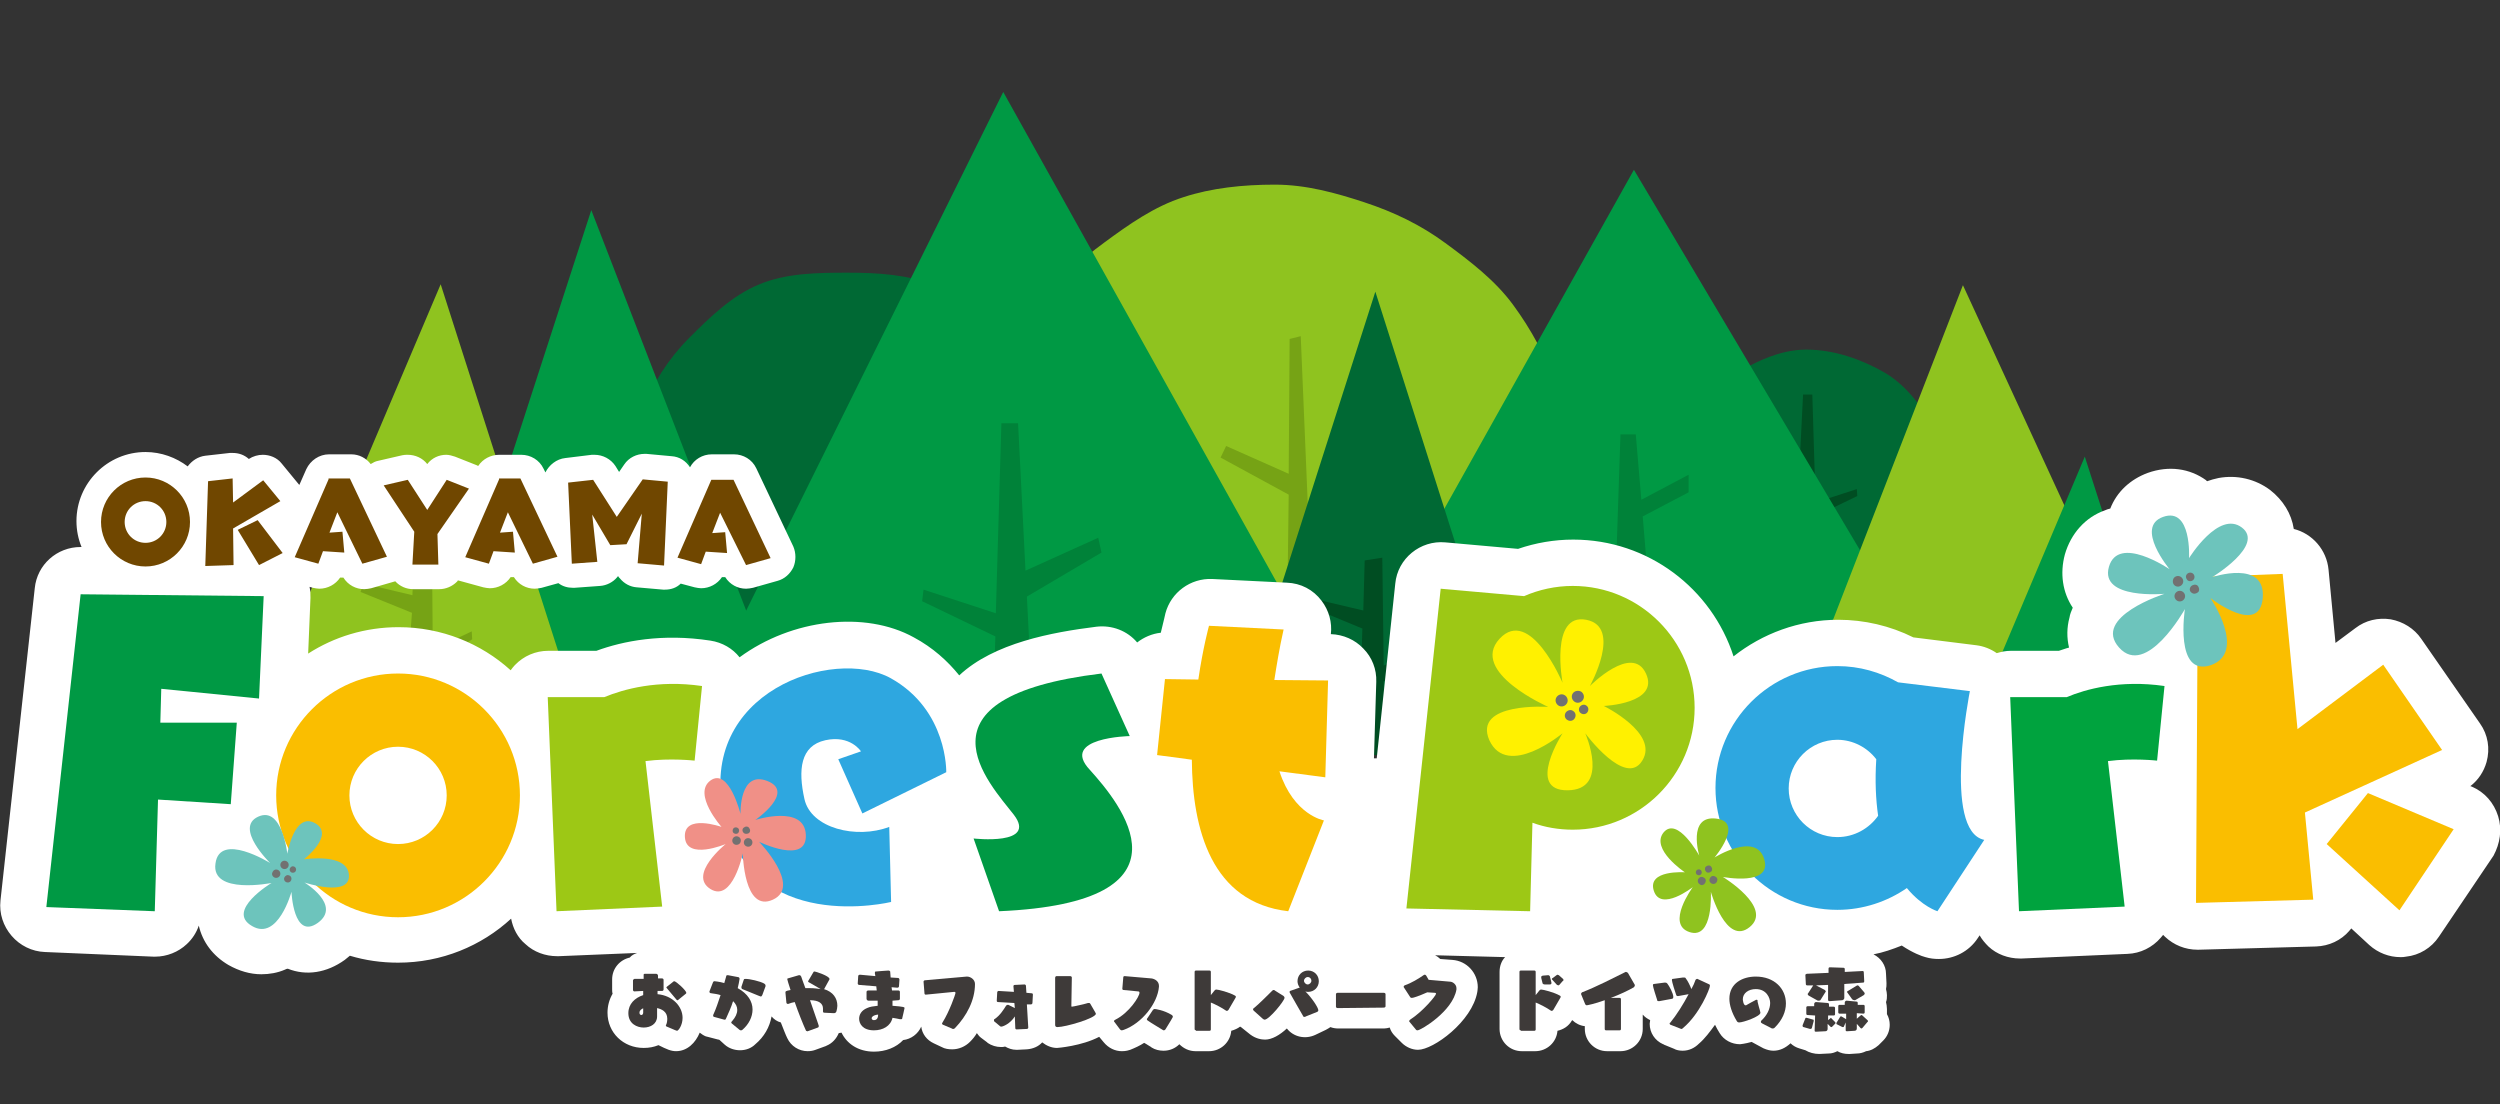 <?xml version="1.0" encoding="utf-8"?>
<!-- Generator: Adobe Illustrator 15.1.0, SVG Export Plug-In . SVG Version: 6.00 Build 0)  -->
<!DOCTYPE svg PUBLIC "-//W3C//DTD SVG 1.1//EN" "http://www.w3.org/Graphics/SVG/1.1/DTD/svg11.dtd">
<svg version="1.1" id="レイヤー_1" xmlns="http://www.w3.org/2000/svg" xmlns:xlink="http://www.w3.org/1999/xlink" x="0px"
	 y="0px" width="1920px" height="848px" viewBox="0 2560.5 1920 848" enable-background="new 0 2560.5 1920 848"
	 xml:space="preserve">
<rect x="0" y="2560.5" width="1920" height="848" fill="#333333" stroke="none"/>
<g>
	<g>
		<g>
			<g>
				<path fill="#006934" d="M477.242,2942.169c0-23.489,6.762-45.198,15.303-65.839c8.897-21.354,20.642-40.215,36.656-56.23
					c16.015-16.015,33.098-32.741,54.095-41.282c20.642-8.541,44.13-8.897,67.618-8.897s46.621,1.424,67.262,9.965
					c21.354,8.897,39.504,23.845,55.519,39.859s30.25,34.521,39.147,55.874c8.541,20.642,12.456,43.418,12.456,66.906
					s-6.762,45.197-14.947,65.839c-8.897,21.353-19.574,41.639-35.589,57.653s-35.232,29.183-56.586,37.724
					c-20.641,8.541-43.062,14.947-66.906,14.947c-23.488,0-44.842-9.608-65.482-18.15c-21.354-8.896-40.927-19.573-56.941-35.588
					c-16.016-16.016-27.76-35.233-36.656-56.586C483.292,2987.366,477.242,2965.657,477.242,2942.169z"/>
				<path fill="#006934" d="M1271.577,2949.998c0-21.354,5.694-40.215,15.659-57.653c10.32-17.794,23.844-32.386,41.994-43.063
					c17.438-9.965,36.656-20.285,58.01-20.285c21.353,0,42.35,7.474,59.788,17.438c17.794,10.32,29.895,27.759,40.215,45.553
					c9.965,17.438,17.438,36.301,17.438,57.654c0,21.353-5.694,41.282-15.658,58.721c-10.321,17.794-24.912,32.741-43.063,43.062
					c-17.438,9.965-37.368,13.88-58.721,13.88c-21.354,0-43.063-1.067-60.145-11.389c-17.795-10.32-30.606-28.114-40.928-45.909
					C1275.848,2991.28,1271.577,2971.707,1271.577,2949.998z"/>
				<polygon fill="#004D22" points="1348.093,2920.104 1349.517,2913.697 1381.546,2927.934 1384.749,2863.518 1391.866,2863.518 
					1394.357,2946.439 1426.031,2936.118 1426.388,2941.457 1394.714,2956.76 1395.781,3000.178 1377.631,2999.11 
					1380.834,2939.321 				"/>
				<path fill="#8FC31F" d="M754.832,2927.222c0-24.2,3.559-47.688,10.677-69.397c7.474-22.777,18.15-43.774,32.029-62.637
					c13.88-18.861,31.674-34.521,50.536-48.399c18.861-13.88,38.436-27.76,60.856-34.877c21.709-7.118,45.909-9.609,70.109-9.609
					s46.977,6.406,68.686,13.523c22.776,7.474,43.418,17.438,62.28,31.318c18.861,13.88,38.079,28.471,51.959,47.333
					c13.879,18.861,25.624,40.215,33.098,62.636c7.117,21.709,5.693,45.909,5.693,70.109s1.779,48.4-5.338,70.109
					c-7.474,22.776-23.133,41.282-36.656,60.145c-13.879,18.861-27.759,38.079-46.621,51.959
					c-18.861,13.88-40.215,24.556-62.991,32.029c-21.709,7.118-45.554,7.83-69.754,7.83s-47.688-1.424-69.397-8.542
					c-22.776-7.473-42.351-20.285-61.212-33.809c-18.862-13.88-36.301-29.538-50.18-48.4c-13.88-18.862-23.489-39.859-30.962-62.636
					C760.171,2973.843,754.832,2951.422,754.832,2927.222z"/>
				<polygon fill="#76A315" points="1007.866,3031.14 998.97,2818.677 990.428,2820.812 989.717,2924.374 941.672,2903.021 
					937.401,2911.918 989.717,2940.389 988.648,3026.157 				"/>
				<polygon fill="#009944" points="322.432,3127.94 454.109,2721.876 610.343,3125.806 				"/>
				<polygon fill="#009944" points="1045.234,3065.661 1254.851,2690.914 1493.649,3092.708 				"/>
				<polygon fill="#008239" points="1296.846,2925.086 1260.545,2944.304 1256.274,2894.124 1244.53,2894.124 1240.615,3010.498 
					1265.883,3008.719 1261.612,2957.115 1296.846,2938.609 				"/>
				<polygon fill="#006934" points="943.451,3137.193 1056.267,2784.512 1170.506,3143.6 				"/>
				<polygon fill="#009944" points="526.71,3122.958 770.491,2631.125 1052.708,3137.193 				"/>
				<polygon fill="#8FC31F" points="1372.293,3127.94 1507.529,2779.529 1668.033,3127.94 				"/>
				<polygon fill="#009944" points="1509.664,3127.94 1601.127,2911.207 1670.881,3127.94 				"/>
				<polygon fill="#8FC31F" points="201.787,3100.894 338.446,2778.817 442.01,3102.316 				"/>
				<polygon fill="#76A315" points="362.646,3051.425 362.291,3045.375 332.396,3059.61 331.685,2976.689 318.161,2979.181 
					316.737,3017.616 279.37,3008.719 276.878,3015.125 316.382,3031.14 311.044,3102.673 333.82,3100.182 332.753,3072.066 				"/>
			</g>
			<polygon fill="#008239" points="845.938,2984.875 843.447,2973.486 787.574,2998.754 781.88,2885.583 769.067,2885.583 
				764.797,3031.496 709.279,3013.346 708.211,3022.243 764.441,3049.29 761.95,3125.806 793.979,3123.67 788.642,3018.684 			"/>
		</g>
		<g>
			<g>
				<defs>
					<polygon id="SVGID_1_" points="943.451,3137.193 1056.267,2784.512 1170.506,3143.6 					"/>
				</defs>
				<clipPath id="SVGID_2_">
					<use xlink:href="#SVGID_1_"  overflow="visible"/>
				</clipPath>
				<polygon clip-path="url(#SVGID_2_)" fill="#004D22" points="1092.567,3063.525 1092.211,3057.119 1062.673,3071.711 
					1061.605,2988.789 1048.082,2990.925 1047.014,3029.36 1009.29,3020.463 1006.799,3026.869 1046.302,3043.24 1041.319,3214.064 
					1064.097,3211.573 1062.673,3083.811 				"/>
			</g>
		</g>
	</g>
	<path fill="#FFFFFF" d="M1918.576,3187.373c-3.203-10.32-10.32-18.506-20.285-22.776l-1.068-0.355
		c6.051-4.627,10.321-11.033,12.457-18.507c2.847-10.32,1.067-20.997-4.982-29.538l-45.198-65.127
		c-5.338-7.829-13.88-13.168-23.488-14.947c-9.608-1.424-19.218,0.712-27.047,6.762l-15.304,11.389l-5.338-56.229
		c-1.424-15.304-12.456-27.76-26.691-31.318c-1.779-11.744-8.186-22.064-18.15-29.895c-11.388-8.541-25.623-11.744-39.503-9.253
		c-3.203,0.712-6.05,1.424-8.897,2.491c-0.355-0.355-0.711-0.355-0.711-0.712c-12.813-9.253-28.827-11.388-44.842-5.694
		c-13.523,4.982-23.845,14.592-28.827,27.403c-1.423,0.356-2.847,0.712-4.271,1.424c-14.947,5.338-25.979,17.794-30.606,33.809
		c-3.914,14.592-1.779,29.183,6.051,40.927c-1.067,2.491-2.136,4.982-2.491,7.474c-2.136,7.83-2.136,15.659-0.356,23.133
		c-2.847,0.712-5.338,1.779-7.829,2.491h-37.012c-3.56,0-7.118,0.712-10.677,1.779c-4.627-3.203-9.965-5.338-15.659-6.05l-48.4-6.05
		c-17.795-8.897-37.724-13.523-57.653-13.523c-30.25,0-58.365,10.676-80.431,28.114c-16.727-51.959-65.482-89.683-123.136-89.683
		c-14.592,0-28.827,2.491-42.351,7.117l-55.874-4.982c-19.218-1.779-36.656,12.456-38.436,31.674l-14.235,134.169h-2.135
		l1.779-58.721c0.355-9.609-3.203-18.862-9.965-25.624c-6.406-6.762-15.303-10.677-24.912-11.032
		c1.067-8.897-1.424-18.15-7.117-25.624c-6.406-8.541-16.016-13.523-26.691-13.88l-57.298-2.847
		c-16.727-0.712-31.674,10.32-35.944,26.336c0,0.355-1.424,6.05-3.559,14.946c-6.763,0.712-13.168,3.56-18.15,7.474
		c-7.474-8.896-19.218-13.523-31.318-12.1c-34.165,4.271-78.65,12.456-105.342,37.368c-8.897-11.033-20.285-21.354-34.877-29.183
		c-37.368-20.642-93.598-14.235-133.813,15.303c-5.338-6.762-13.168-11.389-22.421-12.812c-37.012-5.694-67.263,0.355-87.548,7.829
		h-37.012c-9.609,0-18.862,3.915-25.624,11.032c-1.067,1.068-2.136,2.491-3.203,3.915c-22.776-20.642-53.026-33.098-86.124-33.098
		c-25.624,0-49.468,7.474-69.397,20.286l1.779-42.707c0-2.847,0-5.693-0.712-8.541l2.491,0.712c1.78,0.355,3.559,0.712,4.982,0.712
		c6.406,0,12.456-3.203,16.015-8.541h2.491c3.559,5.694,9.609,8.896,16.015,8.896c1.779,0,3.559-0.355,5.338-0.712l18.506-5.338
		c3.559,3.915,8.541,6.05,13.88,6.05h19.93c4.982,0,9.965-2.135,13.523-5.693c0.355-0.356,0.712-0.712,0.712-1.068
		c0.355,0,1.067,0.356,1.423,0.356l18.15,4.982c1.779,0.355,3.559,0.711,4.982,0.711c6.406,0,12.456-3.202,16.015-8.541h2.491
		c3.559,5.694,9.609,8.897,16.015,8.897c1.78,0,3.56-0.356,5.339-0.712l12.812-3.559c3.203,2.491,7.118,3.559,11.032,3.559
		c0.356,0,0.712,0,1.424,0l19.574-1.424c4.982-0.355,9.965-2.847,13.167-6.762c0.356-0.355,0.356-0.712,0.712-0.712
		c0.356,0.712,0.712,1.068,1.424,1.78c3.203,3.914,7.829,6.405,12.812,6.762l20.286,1.779c0.355,0,1.067,0,1.423,0
		c4.627,0,8.897-1.424,12.101-4.627l10.676,2.848c1.779,0.355,3.56,0.711,4.982,0.711c6.406,0,12.456-3.202,16.016-8.541h2.49
		c3.56,5.694,9.609,8.897,16.016,8.897c1.779,0,3.559-0.356,5.338-0.712l18.862-5.338c5.338-1.424,9.608-5.339,12.1-10.321
		c2.136-4.982,2.136-11.032,0-16.015l-28.471-60.145c-3.203-6.762-9.965-10.677-17.082-10.677h-17.083
		c-7.117,0-13.523,3.915-16.727,9.965c-3.203-4.982-8.186-8.186-14.235-8.541l-19.218-1.779c-0.355,0-1.067,0-1.424,0
		c-6.05,0-12.1,2.847-15.658,8.186l-3.915,5.693l-2.847-4.626c-3.56-5.338-9.609-8.541-16.016-8.541c-0.711,0-1.423,0-2.135,0
		l-20.285,2.491c-6.762,0.712-12.456,5.338-15.303,11.032l-1.424-2.847c-3.203-6.763-9.965-10.677-17.082-10.677h-17.083
		c-6.406,0-12.456,3.203-16.015,8.541c-0.355,0-0.355,0-0.712-0.355l-17.082-6.762c-2.136-0.712-4.627-1.424-6.763-1.424
		c-5.693,0-11.032,2.491-14.591,7.117c-3.559-4.626-9.253-7.117-14.947-7.117c-1.424,0-2.847,0-4.271,0.355l-18.506,4.271
		c-2.135,0.356-3.915,1.424-5.694,2.491c-3.559-4.626-8.897-7.474-14.947-7.474h-17.083c-7.473,0-14.235,4.627-17.438,11.389
		l-5.338,12.1c0,0,0,0-0.356-0.355l-13.168-16.015c-3.559-4.627-9.253-6.762-14.591-6.762c-3.559,0-7.474,1.067-10.677,3.203l0,0
		c-3.559-3.203-7.83-4.627-12.456-4.627c-0.712,0-1.423,0-2.135,0l-18.862,2.136c-5.694,0.711-10.321,3.914-13.524,8.185
		c-8.897-6.762-20.285-11.032-32.385-11.032c-29.183,0-53.027,23.845-53.027,53.027c0,7.117,1.423,13.879,3.915,19.93H62.28h-0.356
		c-18.15,0-33.453,13.523-35.232,31.674L0.356,3252.145c-1.068,9.965,2.135,19.573,8.541,27.047
		c6.406,7.474,15.659,12.101,25.624,12.456l83.277,3.56c0.356,0,1.068,0,1.424,0c8.897,0,17.794-3.56,24.2-9.609
		c4.271-3.915,7.474-8.897,9.253-14.235c2.847,12.456,10.676,23.133,22.776,30.25c8.186,4.627,16.727,7.118,25.268,7.118
		c6.05,0,12.456-1.068,18.15-3.56c0.712-0.355,1.424-0.711,2.136-0.711c14.235,5.693,29.894,3.202,43.773-6.762
		c1.424-1.068,2.491-2.136,3.915-3.203c11.744,3.559,24.2,5.338,37.012,5.338c33.453,0,64.06-12.812,86.836-33.809
		c1.424,7.474,4.982,14.591,11.033,19.573c6.405,6.05,15.303,9.253,24.199,9.253c0.356,0,1.068,0,1.424,0l60.145-2.491
		c-2.135,0.712-4.271,1.779-5.694,3.559c-7.829,1.78-13.523,8.542-13.523,16.728v0.355v7.117c0,1.068,0,2.491,0.356,3.56
		c-2.491,4.271-3.915,9.253-3.915,14.591c0,15.304,12.1,27.048,27.759,27.048c4.271,0,7.83-0.712,11.389-2.136
		c6.406,3.203,9.608,4.627,13.523,4.627c8.541,0,14.947-6.406,18.15-14.235c1.423,1.067,2.847,2.135,4.626,2.847
		c0.356,0,1.068,0.355,1.424,0.355l8.186,2.136c0.355,0,0.712,0,1.067,0.355l3.915,3.56c3.203,2.847,7.474,4.271,11.744,4.271
		s8.541-1.424,11.744-4.627c6.762-5.694,11.032-13.167,12.456-21.353c1.779,2.135,4.271,3.914,7.117,4.626
		c2.136,5.339,3.56,9.253,4.982,12.101c2.848,6.05,8.897,9.965,15.659,9.965c2.136,0,4.271-0.356,6.05-1.068l0,0l7.83-2.847
		c0.355,0,0.355-0.355,0.711-0.355c4.271-1.78,7.475-5.339,9.254-9.609c0.711,0,1.423-0.355,2.135-0.355
		c3.915,8.185,12.456,14.591,24.912,14.591c8.897,0,17.082-3.203,22.421-8.897c6.05-0.711,11.388-4.626,13.88-10.32
		c0.711,5.694,4.271,10.32,9.608,12.812l6.05,2.848c2.491,1.424,5.339,1.779,8.186,1.779c4.982,0,9.965-2.136,13.523-5.694
		c2.136-2.135,3.915-4.271,5.339-6.762c1.067,1.424,1.779,2.491,3.202,3.559l4.271,3.203c0.355,0.356,0.711,0.356,0.711,0.712
		c3.203,2.136,6.762,3.203,10.321,3.203c1.067,0,2.135,0,3.203-0.356c2.491,1.424,5.338,2.491,8.541,2.491c0.355,0,0.712,0,1.067,0
		l7.118-0.355c4.626-0.356,8.896-2.136,11.744-5.338c3.202,2.49,7.117,4.271,11.388,4.271c0.356,0,18.862-1.424,32.386-8.542
		l3.559,4.271c3.56,4.271,8.542,6.762,13.88,6.762c3.203,0,5.338-0.712,6.406-1.068c3.559-1.423,7.474-3.203,10.676-5.338
		c2.136,1.067,3.915,2.491,5.339,3.203l0.355,0.355c2.848,1.779,6.051,2.491,9.253,2.491c4.627,0,8.897-1.779,12.101-4.982
		c3.203,3.203,7.474,5.339,12.456,5.339h10.32c8.897,0,16.371-6.762,17.083-15.659c2.491-0.712,4.982-1.779,6.762-3.203
		c0.355,0,0.355,0.355,0.712,0.355l7.117,5.694c4.271,3.203,8.541,3.915,11.389,3.915c5.338,0,11.389-3.559,16.727-8.541
		c4.982,6.406,13.879,8.541,21.709,4.982l8.186-3.915c1.423-0.712,2.491-1.424,3.559-2.136c1.779,0.712,3.915,1.068,6.05,1.068l0,0
		h35.233c1.423,0,2.847-0.356,4.271-0.712c0.712,2.491,2.135,4.626,3.914,6.406l0,0l5.339,5.338
		c3.203,3.203,7.829,5.338,12.456,5.338c11.744,0,41.639-21.709,45.553-44.485c0-0.712,0.356-1.779,0.356-3.559
		c0-11.032-8.542-20.285-19.574-20.997l-9.253-0.712c-1.067-1.067-2.491-2.136-3.915-2.848l53.739,1.424
		c-2.848,2.848-4.271,7.118-4.271,11.389v43.773c0,9.253,7.474,17.083,17.082,17.083h10.32c8.897,0,16.371-6.762,17.083-15.659
		c4.626-1.067,8.541-3.559,11.032-7.829l0.355-0.356c2.492,2.491,6.051,4.271,9.609,4.627v2.135c0,9.253,7.474,17.083,17.082,17.083
		h10.321c9.253,0,17.082-7.474,17.082-17.083v-11.032c1.424,1.779,3.56,3.203,5.694,4.271c0,1.067-0.355,1.779-0.355,2.848
		c0,6.762,3.914,12.812,10.32,15.658c0.355,0,0.355,0,0.712,0.356l7.829,3.203c0.356,0,0.356,0.355,0.712,0.355
		c0.712,0.355,2.847,1.067,5.694,1.067c4.982,0,9.253-2.135,12.456-5.338c4.626-3.915,8.541-9.253,12.456-14.592
		c1.067,2.136,2.135,4.271,3.559,6.406c3.203,5.338,9.253,8.541,15.659,8.541c0,0,3.915-0.355,8.897-1.779
		c2.49,1.424,5.338,2.848,8.541,4.627c0.355,0,0.355,0.355,0.712,0.355c2.491,1.067,4.981,1.779,7.474,1.779
		c4.982,0,9.253-2.135,13.167-5.694c1.78,1.78,4.271,3.203,6.763,3.915l4.626,1.424c2.847,1.779,6.762,2.847,10.677,2.847
		l7.117-0.355c2.491,0,4.627-0.712,6.762-1.779c2.492,1.423,5.339,2.135,8.541,2.135c0.356,0,0.713,0,1.068,0l5.338-0.355
		c2.491,0,4.982-0.712,7.118-1.779c3.559-0.356,6.762-2.136,9.608-4.627l3.203-3.203l0.355-0.355
		c3.203-3.203,4.982-7.474,4.982-12.101c0-2.847-0.711-5.693-2.135-8.185v-3.203c0,0,0-0.356,0-0.712
		c0-1.779-0.355-3.915-0.712-5.338c0.712-1.78,0.712-3.56,0.712-5.339c0-1.424-0.355-3.203-0.712-4.626
		c0.356-1.424,0.356-2.848,0.356-4.271v-0.355l-0.356-7.117c0-6.406-3.915-12.101-9.608-14.947
		c7.473-1.424,14.591-3.915,21.709-6.762c8.541,5.693,15.303,8.185,18.149,8.896c3.56,1.067,6.762,1.424,10.321,1.424
		c11.744,0,23.132-5.694,29.894-16.015l1.424-2.136c1.779,3.203,4.271,6.05,6.762,8.541c6.406,6.051,15.304,9.253,24.2,9.253
		c0.355,0,1.067,0,1.424,0l81.142-3.559c9.965-0.355,19.218-4.982,25.624-12.456c0.711-0.712,1.067-1.423,1.779-2.135
		c0.355,0.355,1.067,1.067,1.424,1.423c6.762,6.406,15.658,9.965,24.911,9.965c0.356,0,0.712,0,1.067,0l90.039-2.491
		c9.965-0.355,19.218-4.626,25.624-12.1c0.356-0.712,1.067-1.067,1.424-1.779l13.88,12.812c6.762,6.05,15.303,9.253,23.844,9.253
		c1.424,0,2.847,0,4.271-0.355c10.321-1.068,19.573-6.762,25.268-15.304l41.995-62.279
		C1920,3208.37,1921.779,3197.694,1918.576,3187.373z"/>
	<g>
		<g>
			<polygon fill="#009944" points="35.588,3257.127 118.866,3260.33 121.357,3174.562 177.231,3178.12 181.857,3115.484 
				123.136,3115.484 123.848,3089.505 198.94,3096.979 202.499,3018.328 61.924,3016.904 			"/>
			<g>
				<path fill="#FABE00" d="M305.705,3077.761c-51.603,0-93.598,41.994-93.598,93.598s41.995,93.598,93.598,93.598
					c51.604,0,93.598-41.994,93.598-93.598S357.309,3077.761,305.705,3077.761z M305.705,3208.727
					c-20.641,0-37.368-16.727-37.368-37.368s16.727-37.368,37.368-37.368c20.642,0,37.368,16.727,37.368,37.368
					S326.347,3208.727,305.705,3208.727z"/>
			</g>
			<g>
				<path fill="#9DC815" d="M1207.874,3010.498c-13.168,0-25.979,2.848-37.368,7.83l-64.06-5.694l-26.335,245.561l95.021,2.136
					l1.779-67.975c9.608,3.56,20.285,5.339,30.962,5.339c51.604,0,93.598-41.995,93.598-93.598
					C1301.472,3052.493,1259.478,3010.498,1207.874,3010.498z"/>
			</g>
			<g>
				<path fill="#00A33E" d="M1587.248,3095.911h-43.419l6.763,164.419l81.141-3.56l-12.812-111.747
					c18.862-2.491,37.724-0.356,37.724-0.356l5.694-57.297C1628.174,3082.388,1601.482,3089.861,1587.248,3095.911z"/>
			</g>
			<g>
				<path fill="#2EA7E0" d="M684.011,3081.319c-43.773-24.2-148.76,10.321-128.118,104.274
					c20.642,93.954,128.475,67.618,128.475,67.618l-1.424-57.653c-25.268,9.609-60.145,1.067-65.127-21.353
					c-4.982-22.421-3.203-40.927,16.015-45.198c19.218-4.271,27.403,8.542,27.403,8.542l-17.438,6.05l18.506,41.639l64.415-31.674
					C726.717,3153.92,728.141,3105.876,684.011,3081.319z"/>
			</g>
			<path fill="#009944" d="M867.647,3125.806l-21.709-48.045c-149.827,18.15-85.768,84.7-67.262,108.545
				c18.149,23.845-30.962,18.15-30.962,18.15l19.573,55.874c156.59-6.762,92.53-83.277,69.754-108.545
				C813.554,3126.873,867.647,3125.806,867.647,3125.806z"/>
			<g>
				<path fill="#FABE00" d="M985.802,3043.952l-57.298-2.848c0,0-4.626,16.727-8.186,41.283l-25.623-0.356l-6.051,58.365
					l26.691,3.559c0.356,53.739,15.304,109.613,74.024,116.375l27.403-69.754c0,0-23.133-3.915-34.165-37.724l35.232,4.626
					l2.136-74.38l-41.283-0.355C980.463,3071.354,982.599,3058.188,985.802,3043.952z"/>
			</g>
			<g>
				<path fill="#2EA7E0" d="M1512.867,3091.284l-55.162-6.762c-13.879-7.829-29.538-12.456-46.621-12.456
					c-51.604,0-93.598,41.994-93.598,93.598s41.994,93.598,93.598,93.598c19.93,0,38.436-6.405,53.383-16.727
					c11.744,14.235,23.488,17.795,23.488,17.795l35.945-54.807C1491.515,3198.762,1512.867,3091.284,1512.867,3091.284z
					 M1411.084,3203.389c-20.641,0-37.367-16.727-37.367-37.368s16.727-37.368,37.367-37.368c12.101,0,23.133,6.05,29.895,14.947
					c-1.067,16.727-0.355,30.962,1.424,43.418C1435.641,3196.626,1424.252,3203.389,1411.084,3203.389z"/>
			</g>
			<g>
				<path fill="#FABE00" d="M1770.172,3184.526l6.406,66.906l-90.039,2.491l1.424-250.188l65.127-2.491l11.389,119.222
					l65.838-49.468l45.198,65.482L1770.172,3184.526z"/>
			</g>
			<polygon fill="#FABE00" points="1818.572,3169.579 1884.411,3197.338 1842.773,3259.618 1786.898,3208.727 			"/>
			<g>
				<path fill="#9DC815" d="M464.074,3095.911h-43.418l6.762,164.419l81.142-3.56l-12.812-111.747
					c18.861-2.491,37.724-0.356,37.724-0.356l5.694-57.297C505.001,3082.388,478.665,3089.861,464.074,3095.911z"/>
			</g>
			<g>
				<path fill="#6DC4BC" d="M1677.998,3028.293c0,0-29.538,53.026-50.535,29.538c-20.998-23.488,34.876-41.282,34.876-41.282
					s-49.823,4.626-42.706-20.642s46.621,1.779,46.621,1.779s-27.047-32.386-4.982-40.215s19.93,31.674,19.93,31.674
					s22.776-37.012,40.57-23.488c17.795,13.523-22.776,38.079-22.776,38.079s41.283-13.879,38.792,16.016
					c-2.491,29.538-40.215,0-40.215,0s28.471,41.638,0.355,51.603C1669.813,3080.607,1677.998,3028.293,1677.998,3028.293z"/>
				<path fill="#727171" d="M1670.881,3015.837c1.423-1.779,3.914-2.136,5.693-0.712s2.136,3.915,0.712,5.694
					c-1.423,1.779-3.915,2.135-5.694,0.712C1669.813,3020.107,1669.457,3017.616,1670.881,3015.837z"/>
				<path fill="#727171" d="M1682.625,3010.854c1.423-1.424,3.559-1.779,4.982-0.712c1.423,1.424,1.779,3.559,0.711,4.982
					c-1.423,1.424-3.559,1.779-4.982,0.712C1681.557,3014.77,1681.201,3012.634,1682.625,3010.854z"/>
				<path fill="#727171" d="M1679.422,3001.602c1.067-1.424,3.203-1.779,4.626-0.712c1.424,1.067,1.78,3.203,0.712,4.626
					c-1.067,1.424-3.203,1.78-4.626,0.712C1678.71,3004.805,1678.354,3003.025,1679.422,3001.602z"/>
				<path fill="#727171" d="M1669.457,3004.448c1.424-1.779,3.914-2.135,5.694-0.712c1.779,1.424,2.135,3.915,0.712,5.694
					c-1.424,1.779-3.915,2.136-5.694,0.712C1668.389,3008.719,1668.389,3006.228,1669.457,3004.448z"/>
			</g>
			<g>
				<path fill="#6DC4BC" d="M208.549,3238.621c0,0-46.621,9.253-43.063-14.947c3.203-24.557,41.995-0.356,41.995-0.356
					s-27.759-27.047-9.253-35.588s22.421,28.471,22.421,28.471s5.338-32.386,21.353-23.488c15.659,8.896-8.542,27.759-8.542,27.759
					s33.454-5.338,34.521,12.1c1.068,17.438-34.165,5.694-34.165,5.694s28.827,17.438,10.321,30.962
					c-18.862,13.524-20.286-23.844-20.286-23.844s-10.32,38.079-30.25,26.335C172.96,3259.974,208.549,3238.621,208.549,3238.621z"
					/>
				<path fill="#727171" d="M212.107,3228.3c1.779,0,3.203,1.424,3.203,3.203s-1.424,3.203-3.203,3.203s-3.203-1.424-3.203-3.203
					C209.26,3229.724,210.328,3228.3,212.107,3228.3z"/>
				<path fill="#727171" d="M221.005,3232.57c1.423,0,2.847,1.068,2.847,2.848c0,1.424-1.067,2.847-2.847,2.847
					c-1.424,0-2.847-1.067-2.847-2.847C218.158,3233.994,219.581,3232.57,221.005,3232.57z"/>
				<path fill="#727171" d="M224.919,3225.809c1.423,0,2.491,1.068,2.491,2.491c0,1.424-1.068,2.491-2.491,2.491
					s-2.491-1.067-2.491-2.491C222.428,3227.232,223.496,3225.809,224.919,3225.809z"/>
				<path fill="#727171" d="M218.514,3221.538c1.779,0,3.203,1.424,3.203,3.203s-1.423,3.203-3.203,3.203
					c-1.78,0-3.203-1.424-3.203-3.203S216.734,3221.538,218.514,3221.538z"/>
			</g>
			<g>
				<path fill="#F09087" d="M582.939,3206.947c0,0,33.098,34.165,10.677,44.485s-23.133-35.589-23.133-35.589
					s-7.829,38.08-24.911,27.403c-17.438-11.032,11.744-34.521,11.744-34.521s-30.251,12.812-31.318-5.338
					c-1.067-18.15,28.115-7.83,28.115-7.83s-22.421-25.268-8.541-35.588c14.235-10.321,23.132,25.623,23.132,25.623
					s-1.067-33.809,20.642-25.268s-9.253,29.895-9.253,29.895s37.724-12.101,38.791,11.388
					C619.952,3225.098,582.939,3206.947,582.939,3206.947z"/>
				<path fill="#727171" d="M571.907,3209.438c-1.067-1.424-0.712-3.56,0.712-4.627s3.559-0.712,4.627,0.712
					c1.067,1.424,0.711,3.559-0.712,4.627C575.11,3211.218,572.975,3210.861,571.907,3209.438z"/>
				<path fill="#727171" d="M570.84,3199.829c-1.068-1.423-0.712-3.203,0.712-3.914c1.423-1.068,3.202-0.712,3.914,0.711
					c1.068,1.424,0.712,3.203-0.712,3.915C573.331,3201.253,571.552,3200.897,570.84,3199.829z"/>
				<path fill="#727171" d="M563.01,3199.829c-0.711-1.067-0.355-2.847,0.712-3.559s2.848-0.355,3.56,0.712
					c0.711,1.067,0.355,2.847-0.712,3.559C565.501,3201.253,563.722,3200.897,563.01,3199.829z"/>
				<path fill="#727171" d="M563.01,3208.015c-1.067-1.424-0.711-3.559,0.712-4.626c1.424-1.068,3.56-0.712,4.627,0.711
					c1.067,1.424,0.712,3.56-0.712,4.627C565.857,3209.794,564.078,3209.438,563.01,3208.015z"/>
			</g>
			<g>
				<path fill="#8FC31F" d="M1323.181,3233.994c0,0,38.792,23.488,20.642,38.436s-29.895-27.047-29.895-27.047
					s2.135,37.012-16.371,30.962s2.491-34.521,2.491-34.521s-24.556,19.218-29.894,2.847c-5.339-16.371,23.844-14.235,23.844-14.235
					s-26.691-17.794-16.371-30.606c10.677-12.812,27.403,17.795,27.403,17.795s-9.253-30.963,12.813-28.472
					c22.064,2.491-1.067,29.895-1.067,29.895s31.673-19.93,38.079,1.068C1361.616,3241.468,1323.181,3233.994,1323.181,3233.994z"/>
				<path fill="#727171" d="M1313.928,3238.621c-1.424-1.068-1.424-2.848-0.355-4.271c1.067-1.424,2.847-1.424,4.271-0.356
					c1.423,1.067,1.423,2.848,0.355,4.271C1317.131,3239.688,1314.995,3239.688,1313.928,3238.621z"/>
				<path fill="#727171" d="M1310.369,3230.08c-1.068-1.068-1.424-2.848-0.356-3.915s2.848-1.424,3.915-0.356
					c1.067,1.068,1.424,2.848,0.355,3.915C1313.216,3230.791,1311.437,3231.147,1310.369,3230.08z"/>
				<path fill="#727171" d="M1303.251,3232.215c-1.067-0.712-1.067-2.491-0.355-3.203c0.712-1.067,2.491-1.067,3.203-0.355
					c1.067,0.712,1.067,2.491,0.355,3.203C1305.742,3232.927,1304.318,3232.927,1303.251,3232.215z"/>
				<path fill="#727171" d="M1305.03,3239.333c-1.423-1.068-1.423-3.203-0.355-4.271c1.067-1.423,2.847-1.423,4.271-0.355
					s1.424,2.847,0.355,4.271C1308.233,3240.4,1306.454,3240.756,1305.03,3239.333z"/>
			</g>
			<g>
				<path fill="#FFF100" d="M1189.012,3103.385c0,0-60.856-26.691-37.367-52.315c23.488-25.268,48.4,33.81,48.4,33.81
					s-9.965-53.739,18.149-48.4c28.115,5.338,2.848,50.892,2.848,50.892s32.386-32.742,43.062-9.609
					c10.677,23.133-32.385,24.912-32.385,24.912s42.706,20.997,29.538,41.994c-12.812,20.997-43.774-20.997-43.774-20.997
					s19.219,43.418-13.523,43.773c-32.385,0.356-3.914-43.773-3.914-43.773s-42.351,35.232-56.23,5.338
					C1131.003,3099.47,1189.012,3103.385,1189.012,3103.385z"/>
				<path fill="#727171" d="M1201.824,3094.487c2.135,1.424,2.847,4.271,1.423,6.406c-1.423,2.135-4.271,2.847-6.405,1.423
					c-2.136-1.423-2.848-4.271-1.424-6.405C1196.842,3093.775,1199.688,3093.063,1201.824,3094.487z"/>
				<path fill="#727171" d="M1208.229,3106.588c1.78,1.067,2.491,3.559,1.068,5.693c-1.068,1.78-3.56,2.491-5.694,1.068
					c-1.779-1.068-2.491-3.56-1.068-5.694C1203.959,3105.876,1206.45,3105.164,1208.229,3106.588z"/>
				<path fill="#727171" d="M1218.194,3102.316c1.779,1.068,2.136,3.203,1.067,4.982c-1.067,1.779-3.202,2.136-4.982,1.068
					c-1.779-1.068-2.135-3.203-1.067-4.982C1214.636,3101.605,1216.771,3101.249,1218.194,3102.316z"/>
				<path fill="#727171" d="M1214.28,3091.641c2.135,1.423,2.847,4.271,1.423,6.405c-1.423,2.136-4.271,2.848-6.405,1.424
					c-2.136-1.424-2.848-4.271-1.424-6.406C1209.298,3090.929,1212.145,3090.572,1214.28,3091.641z"/>
			</g>
			<g>
				<path fill="#704700" d="M179.01,2966.369l0.356,28.114l-21.709,0.712l2.135-65.127l18.862-2.135l0.356,18.506l23.132-17.083
					l13.168,16.015L179.01,2966.369z M182.569,2967.437l16.371,27.047l18.15-9.253l-19.218-25.268L182.569,2967.437z
					 M252.322,2928.645l-25.979,59.789l18.15,4.982l3.559-9.609l16.371,1.068l-1.424-16.015l-9.965,0.711l6.05-15.658l19.218,39.503
					l18.862-5.338l-28.471-60.145h-16.371V2928.645z M383.288,2928.645l-25.979,59.789l18.15,4.982l3.559-9.609l16.371,1.068
					l-1.424-16.015l-9.965,0.711l6.05-15.658l19.218,39.503l18.862-5.338l-28.471-60.145h-16.371V2928.645z M572.975,2994.483
					l18.862-5.338l-28.471-60.145h-17.083l-25.979,59.788l18.15,4.982l3.559-9.608l16.371,1.067l-1.424-16.015l-9.965,0.712
					l6.05-15.659L572.975,2994.483z M360.155,2935.763l-17.082-6.762l-14.947,23.133l-14.947-23.133l-18.506,4.271l23.488,35.589
					l-1.424,25.268h19.93l-0.712-23.488L360.155,2935.763z M473.684,2957.472l-18.15-28.471l-19.218,2.135l2.847,62.28l19.574-1.424
					l-3.915-36.3l13.88,23.488l12.455-0.712l11.744-23.488l-3.202,38.08l20.285,1.779l2.847-64.415l-19.218-1.78L473.684,2957.472z
					 M145.913,2961.387c0,18.861-15.303,34.165-34.165,34.165c-18.862,0-34.165-15.304-34.165-34.165
					c0-18.862,15.303-34.165,34.165-34.165C130.61,2927.222,145.913,2942.524,145.913,2961.387z M127.763,2961.387
					c0-8.897-7.118-16.016-16.015-16.016c-8.897,0-16.015,7.118-16.015,16.016c0,8.896,7.118,16.015,16.015,16.015
					C120.645,2977.401,127.763,2970.283,127.763,2961.387z"/>
			</g>
		</g>
		<g>
			<path fill="#3E3A39" d="M504.645,3341.116c0,5.693-4.981,8.541-10.32,8.541c-4.982,0-11.744-2.848-11.744-11.033
				c0-7.117,4.982-11.744,11.389-13.879v-3.203l-6.762,0.356c-0.356,0-1.068-0.356-1.068-1.068v-7.474l0,0
				c0-0.355,0.356-0.712,1.068-1.067h7.117c0-1.067,0-2.136,0-2.847c0-0.712,0-1.068,1.068-1.068h8.541
				c0.711,0,1.423,0.712,1.423,1.424v2.136h3.203l0,0c0.356,0,1.067,0.355,1.067,1.067v7.474c0,0.355-0.355,1.067-1.067,1.067
				h-3.559c0,0.712,0,1.779,0,2.491c11.744,1.067,19.218,9.609,19.218,18.15c0,5.694-3.203,9.965-4.271,9.965
				c-0.712,0-7.474-3.203-7.829-3.203c-0.356,0-0.712-0.356-0.712-0.712v-0.355c0.712-1.068,1.067-3.203,1.067-4.982
				c0-5.694-4.627-7.474-7.83-8.186V3341.116L504.645,3341.116z M494.324,3334.71c-1.779,0.712-3.203,1.779-3.203,3.559
				s1.424,1.779,1.424,1.779c0.712,0,1.424-0.712,1.424-1.779v-3.559H494.324z M521.016,3328.304
				c-0.355,0.356-0.355,0.356-0.712,0.356c-0.355,0-0.355,0-0.712-0.356c-1.779-2.135-5.693-6.762-7.473-8.897l-0.356-0.355
				c0,0,0-0.355,0.356-0.712l4.981-3.915c0.356-0.355,0.356-0.355,0.712-0.355c1.424,0,9.253,7.118,9.253,8.897
				c0,0.355,0,0.355-0.355,0.712L521.016,3328.304z"/>
			<path fill="#3E3A39" d="M561.942,3346.454c-0.355-0.356-0.355-0.712-0.355-0.712c0-0.355,0.355-0.712,0.712-1.067
				c2.49-2.848,3.914-5.694,3.914-8.541c0-2.491-1.067-4.627-3.203-6.763c-1.423,4.627-3.559,9.254-5.338,13.168
				c-0.355,0.712-0.355,1.068-1.067,1.068h-0.356l-7.829-2.136c-0.356,0-0.712-0.355-0.712-0.712c0,0,0-0.355,0-0.712
				c2.136-4.626,3.915-9.965,5.694-15.303c-2.136-0.712-4.627-1.067-7.118-1.424c-0.711,0-1.423-0.355-1.423-1.067v-0.355
				l2.491-6.406c0.355-1.067,0.711-1.424,1.423-1.424c0,0,3.915,0.356,7.474,1.424l1.424-4.982c0-0.712,0.355-1.067,1.067-1.067
				h0.356l7.474,1.423c1.067,0,1.423,0.712,1.423,1.424s-1.067,5.694-1.423,7.117c7.829,4.271,11.388,10.321,11.388,16.371
				c0,5.694-2.847,11.389-7.829,15.659c-0.356,0.355-0.712,0.355-1.067,0.355c-0.356,0-0.712,0-1.068-0.355L561.942,3346.454z
				 M585.431,3324.745c-0.355,0.712-0.712,1.067-1.067,1.067s-0.355,0-14.235-5.694c-0.356,0-0.712-0.712-0.712-1.067
				c0,0,0-0.355,0-0.712l1.779-5.338c0.356-0.712,0.356-0.712,1.424-0.712c3.203,0,11.032,1.779,14.235,3.559
				c0.355,0.356,1.067,0.712,1.067,1.424c0,0.355,0,0.355,0,0.712L585.431,3324.745z"/>
			<path fill="#3E3A39" d="M640.593,3338.625c-2.135,0-5.338-0.356-7.474-0.356c-0.711,0-1.067-0.355-1.067-1.067
				c0,0,0-0.356,0-0.712s0-1.067,0-1.424c0-3.914-3.203-6.405-9.965-6.405c6.762,19.573,6.762,19.573,6.762,19.929
				c0,0.356-0.355,1.068-0.712,1.068l-7.829,2.847h-0.355c-0.356,0-1.068-0.355-1.068-0.712c-2.135-4.626-5.694-13.523-8.541-21.709
				c-1.779,0.356-3.203,0.712-4.982,1.424h-0.355c-0.356,0-1.068-0.355-1.068-1.067l-0.712-7.474v-0.356
				c0-0.712,0-1.067,3.915-1.779c-1.423-4.271-2.491-7.829-2.491-8.186c0-0.355,0-0.711,0.356-0.711
				c1.423-0.356,6.05-1.78,8.541-2.491h0.355c0.712,0,1.068,0.355,1.424,1.067c0,0.355,1.424,3.915,3.203,8.896
				c1.424,0,2.847,0,3.915,0c2.847,0,5.338,0.356,7.829,0.712l-9.253-5.338c-0.356,0-0.356-0.356-0.356-0.712
				c0,0,0-0.355,0.356-0.712l3.559-6.05c0.356-0.355,0.356-0.712,0.712-0.712c1.424,0,11.744,3.559,11.744,5.694v0.355l-3.915,7.118
				c0,0,0,0.355-0.355,0.355c7.117,2.136,10.32,7.118,10.32,12.813c0,1.423-0.355,2.847-0.712,4.271
				c-0.355,1.067-1.067,1.424-2.135,1.424H640.593L640.593,3338.625z"/>
			<path fill="#3E3A39" d="M685.435,3329.016v3.915c8.897,0.712,9.253,1.067,9.253,1.779s-1.779,7.474-1.779,7.829
				c0,0.712-0.355,0.712-1.067,0.712c-0.356,0-0.356,0-0.712,0c-1.424-0.355-3.559-0.712-5.694-1.067
				c-1.424,6.405-7.474,9.608-14.235,9.608c-8.897,0-11.389-5.338-11.389-8.896c0-3.203,1.779-6.406,6.051-8.186
				c2.135-1.067,4.982-1.424,8.186-1.779v-3.915h-7.118c-0.712,0-1.424-0.712-1.424-1.424v-5.338c0-0.712,0.712-1.067,1.424-1.067
				h6.406l-0.356-3.203l-13.168-1.067c-0.711,0-1.067-0.712-1.067-1.068l0,0l0.356-5.694c0-0.711,0.711-1.067,1.423-1.067l0,0
				l11.744,1.067l-0.355-2.135c0-0.356,0-0.356,0-0.356c0-1.067,0.355-1.067,1.067-1.067c0.356,0,7.83-0.712,9.253-0.712
				c1.068,0,1.424,0.712,1.424,0.712l0.355,4.627l5.694,0.355c0.712,0,1.068,0.712,1.068,1.424l0,0l-0.356,4.982
				c0,0.712-0.712,1.067-1.067,1.067h-0.356l-4.271-0.355l0.356,2.491h4.982c0.712,0,1.067,0.711,1.067,1.067v5.338
				c0,0.712-0.712,1.068-1.067,1.068L685.435,3329.016z M669.42,3342.539c0,1.067,1.067,1.424,1.779,1.424
				c1.424,0,3.203-0.712,3.203-4.271C670.844,3340.048,669.42,3341.472,669.42,3342.539z"/>
			<path fill="#3E3A39" d="M724.227,3347.521c-0.356-0.355-0.712-0.355-0.712-0.712c0-0.355,0-0.711,0.355-1.067
				c5.339-8.541,9.965-21.709,9.965-22.776c0-0.356-0.355-0.712-0.712-0.712h-0.355l-21.709,2.136l0,0
				c-0.712,0-1.068-0.356-1.068-1.068l-0.711-8.896l0,0c0-0.356,0.355-1.068,1.067-1.068l32.029-2.847h0.356
				c2.491,0,6.05,2.135,6.05,5.694c0,12.456-6.406,24.556-15.303,33.809c-0.356,0.356-0.712,0.712-1.424,0.712
				c-0.356,0-0.712,0-1.067-0.355L724.227,3347.521z"/>
			<path fill="#3E3A39" d="M780.812,3351.08c-0.712,0-1.067-0.355-1.067-1.067l-0.355-8.896c-3.56,5.693-9.254,7.829-10.321,7.829
				c-0.355,0-0.712,0-1.067-0.356l-4.271-3.559c-0.356,0-0.356-0.712-0.356-1.067c0-0.356,0-0.712,0.356-0.712
				c4.271-2.847,7.117-7.474,8.897-10.32c0.355-0.356,0.711-0.712,1.067-0.712c0.355,0,0.355,0,0.712,0l4.982,2.491l-0.356-3.915
				l-12.456-0.712c-0.712,0-1.067-0.355-1.067-1.067l0.355-6.406c0-0.712,0.712-1.067,1.068-1.067l11.744,0.712l-0.356-4.271
				c0-0.712,0.356-1.068,1.068-1.068l7.473-0.355l0,0c0.356,0,1.068,0.355,1.068,1.067l0.355,5.339l3.915,0.355
				c0.712,0,1.067,0.356,1.067,1.067l-0.355,6.406c0,0.712-0.712,1.067-1.068,1.067h-3.202l1.067,17.795l0,0
				c0,0.355-0.355,1.067-1.067,1.067L780.812,3351.08z"/>
			<path fill="#3E3A39" d="M810.351,3311.577c0-0.712,0.355-1.424,1.067-1.424h10.32c0.712,0,1.424,0.356,1.424,1.068l-0.355,21.353
				v0.356c0,0.355,0,0.712,0.355,0.712c1.067,0,11.744-2.491,12.456-2.848c0.355,0,0.355,0,0.712,0c0.355,0,0.712,0,1.067,0.712
				c0.712,1.424,2.847,4.627,3.915,6.762c0,0.356,0.355,0.712,0.355,0.712c0,3.559-23.488,10.32-29.538,10.32
				c-1.424,0-1.779-0.712-1.779-1.779V3311.577z"/>
			<path fill="#3E3A39" d="M855.903,3345.387c-0.355-0.356-0.355-0.356-0.355-0.712c0-0.356,0.355-0.712,1.067-1.068
				c10.677-5.338,18.506-17.794,18.506-20.641c0-0.712-0.355-1.068-1.067-1.068l-11.032-1.067c-0.712,0-1.068-0.355-1.068-1.067l0,0
				l0.712-8.541c0-0.712,0.356-1.068,1.068-1.068l0,0l20.641,1.78c2.491,0.355,5.694,2.135,5.694,5.693c0,0.356,0,0.356,0,0.712
				c-1.067,12.813-13.168,28.115-27.047,33.098c-0.356,0-0.712,0.355-1.424,0.355s-1.067-0.355-1.424-0.712L855.903,3345.387z
				 M885.442,3336.134c0.355-0.356,0.712-0.712,1.423-0.712c0.356,0,6.762,0.712,13.168,4.626c0.356,0.356,0.712,0.712,0.712,1.068
				c0,0.355,0,0.711-0.356,1.067c-1.067,2.135-3.914,6.406-5.338,8.897c-0.355,0.355-0.712,0.711-1.067,0.711
				c-0.356,0-0.712,0-1.067-0.355c-2.848-1.779-8.897-5.338-11.389-7.118c-0.355-0.355-0.712-0.355-0.712-1.067
				c0-0.355,0-0.355,0.356-0.712L885.442,3336.134z"/>
			<path fill="#3E3A39" d="M918.539,3351.792c-0.711,0-1.067-0.355-1.067-1.067v-43.773c0-0.712,0.356-1.068,1.067-1.068h10.321
				c0.712,0,1.067,0.356,1.067,1.068v17.794l2.847-3.559c0.356-0.356,0.712-0.712,1.424-0.712c1.424,0,9.965,2.135,14.235,4.626
				c0.712,0.356,0.712,0.712,0.712,1.068c0,0.355-0.356,0.711-5.694,9.965c-0.355,0.355-0.712,0.711-1.067,0.711
				c-0.356,0-0.712,0-1.067-0.355c-2.491-1.779-7.83-4.627-11.389-6.05v20.641c0,0.712-0.355,1.068-1.067,1.068h-10.321V3351.792z"
				/>
			<path fill="#3E3A39" d="M963.025,3336.845c-0.356-0.355-0.712-0.711-0.712-1.067c0-0.355,0.355-1.067,0.712-1.067
				c3.203-2.491,12.455-11.744,14.235-13.523c0.355-0.356,0.712-0.356,1.067-0.356s0.355,0,0.712,0.356l6.762,4.271
				c0.355,0.355,0.712,0.712,0.712,1.423c0,2.136-11.744,16.727-15.303,16.727c-0.356,0-1.068-0.355-1.424-0.711L963.025,3336.845z
				 M1002.884,3341.116c-0.355,0.355-0.712,0.355-1.067,0.355c-0.712,0-1.067-0.355-1.067-0.712
				c-2.136-3.559-8.541-14.947-9.965-17.438c-0.356-0.355-0.356-0.712-0.356-1.067s0-0.355,0.356-0.712l7.118-2.491h0.355
				c-1.067-1.424-1.779-3.203-1.779-4.982c0-4.626,3.559-8.186,8.186-8.186c4.626,0,8.185,3.56,8.185,8.186
				c0,4.627-3.559,8.186-8.185,8.186c-0.712,0-1.424,0-2.136-0.355c4.982,4.982,9.965,12.455,9.965,14.591
				c0,0.356-0.356,0.712-0.712,1.067L1002.884,3341.116z M1004.308,3310.865c-1.424,0-2.847,1.424-2.847,2.848
				c0,1.423,1.423,2.847,2.847,2.847s2.847-1.424,2.847-2.847C1007.154,3312.289,1006.087,3310.865,1004.308,3310.865z"/>
			<path fill="#3E3A39" d="M1027.44,3334.71c-0.712,0-1.424-0.356-1.424-1.067v-9.609c0-0.712,0.712-1.067,1.424-1.067h35.232
				c0.712,0,1.424,0.355,1.424,1.067v9.253c0,0.712-0.712,1.067-1.424,1.067L1027.44,3334.71z"/>
			<path fill="#3E3A39" d="M1082.603,3345.387c-0.356-0.356-0.356-0.356-0.356-0.712c0-0.356,0.356-0.712,0.712-1.068
				c9.965-6.405,19.93-18.506,19.93-19.929c0-0.356-0.355-0.712-1.067-0.712l-5.694-0.356c-6.405,2.848-10.677,4.271-11.744,4.271
				c-0.355,0-1.067,0-1.423-0.711l-4.627-7.118c-0.355-0.355-0.355-0.712-0.355-0.712c0-0.355,0.355-0.712,0.711-1.067
				c5.339-1.779,11.033-5.338,14.592-7.829c0.355-0.356,0.712-0.356,1.067-0.356c0.712,0,1.067,0.712,2.847,3.915l16.371,1.423
				c2.136,0,4.982,2.136,4.982,4.982c0,0.356,0,0.712,0,1.068c-2.847,16.727-27.403,31.317-29.895,31.317
				c-0.355,0-0.712,0-1.067-0.355L1082.603,3345.387z"/>
			<path fill="#3E3A39" d="M1168.015,3351.792c-0.712,0-1.067-0.355-1.067-1.067v-43.773c0-0.712,0.355-1.068,1.067-1.068h10.321
				c0.711,0,1.067,0.356,1.067,1.068v17.794l2.847-3.559c0.356-0.356,0.712-0.712,1.424-0.712c1.424,0,9.965,2.135,14.235,4.626
				c0.712,0.356,0.712,0.712,0.712,1.068c0,0.355-0.356,0.711-5.694,9.965c-0.356,0.355-0.712,0.711-1.067,0.711
				c-0.356,0-0.712,0-1.068-0.355c-2.49-1.779-7.829-4.627-11.388-6.05v20.641c0,0.712-0.356,1.068-1.067,1.068h-10.321V3351.792z
				 M1186.521,3316.56L1186.521,3316.56c-1.067,0-1.423-0.355-1.779-0.712l-1.067-4.271c0-0.355,0-0.355,0-0.712
				c0-0.712,0.355-0.712,1.067-1.067l4.271-0.355l0,0c0.712,0,1.424,0.711,1.424,1.423l1.067,4.271v0.356
				c0,0.712-0.355,1.067-1.423,1.067H1186.521z M1197.553,3316.916c-0.355,0.355-0.711,0.355-0.711,0.355
				c-0.356,0-0.712-0.355-1.068-0.355l-3.559-3.915c-0.355-0.356-0.355-0.356-0.355-0.712s0.355-0.712,0.712-0.712l2.847-2.135
				c0.355-0.356,0.712-0.356,0.712-0.356c0.355,0,0.712,0.356,1.067,0.356l3.203,2.847l0,0c0.355,0.355,0.355,0.712,0.355,0.712
				c0,0.355,0,0.712-0.711,1.067L1197.553,3316.916z"/>
			<path fill="#3E3A39" d="M1233.498,3351.792c-0.712,0-1.068-0.355-1.068-1.067v-22.064c-7.829,2.847-13.523,3.914-13.879,3.914
				c-0.356,0-0.712-0.355-1.067-0.712l-3.203-7.829v-0.355c0-0.356,0.355-0.712,0.712-1.068
				c10.32-3.914,24.912-11.388,33.453-15.658h0.355c0.356,0,1.067,0.355,1.424,0.711l5.338,9.254v0.355
				c0,0.355-0.355,1.067-0.712,1.424c-4.271,2.491-11.032,5.694-17.794,8.186h6.762c0.712,0,1.067,0.355,1.067,1.067v22.776
				c0,0.712-0.355,1.067-1.067,1.067H1233.498L1233.498,3351.792z"/>
			<path fill="#3E3A39" d="M1274.425,3329.371c-0.356,0-0.356,0-0.712,0c-0.712,0-1.068-0.355-1.068-1.067
				c-0.711-2.135-3.202-9.965-3.202-11.032c0-0.356,0-1.067,0.712-1.067l8.185-1.068h0.356c0.712,0,1.067,0,1.779,0.712
				c1.424,1.779,4.627,7.474,4.627,10.32c0,0.712-0.356,1.424-1.068,1.424L1274.425,3329.371z M1282.966,3347.521
				c-0.356,0-0.712-0.712-0.712-1.067c0-0.356,0-0.356,0.355-0.356c4.982-6.05,10.321-14.591,14.236-22.064l-7.83,1.424
				c-0.355,0-0.355,0-0.712,0c-0.712,0-0.712-0.356-1.067-1.068c-0.712-1.779-3.203-9.965-3.203-11.032c0-0.712,0-1.067,0.712-1.067
				l7.829-1.067c0.356,0,0.356,0,0.712,0c0.712,0,1.068,0,1.424,0.711c1.424,1.78,3.203,5.339,4.271,8.186
				c1.424-2.491,2.491-4.982,3.203-7.117c0.355-0.356,0.712-0.712,1.067-0.712h0.356l9.253,4.271
				c0.355,0.355,0.355,0.712,0.355,1.067c0,2.136-7.829,21.709-20.642,32.386c-0.355,0.356-0.711,0.712-1.067,0.712h-0.355
				L1282.966,3347.521z"/>
			<path fill="#3E3A39" d="M1352.008,3338.269c0,2.848-13.168,7.474-16.371,7.474c-0.712,0-1.424-0.355-1.779-1.067
				c-3.915-6.406-5.694-12.456-5.694-17.083c0-12.1,10.32-17.082,20.285-17.082c14.235,0,23.133,9.253,23.133,20.642
				c0,6.405-2.847,12.812-8.541,18.506c-0.712,0.712-1.067,0.712-1.779,0.712c-0.356,0-0.712,0-1.068-0.356
				c-7.829-3.915-7.829-3.915-7.829-4.626c0-0.356,0-0.712,0.355-1.068c4.271-3.914,6.762-8.896,6.762-13.523
				c0-3.915-2.847-10.677-11.032-10.677c-5.694,0-9.965,3.203-9.965,7.83c0,0.355,0.356,4.626,2.136,4.626h0.355
				c1.78-1.067,5.694-3.203,7.118-3.915c0.355-0.355,0.712-0.355,1.067-0.355c0.356,0,0.712,0.355,0.712,0.355
				C1349.16,3329.016,1352.008,3337.201,1352.008,3338.269z"/>
			<path fill="#3E3A39" d="M1385.104,3349.301c-0.355,0-0.712-0.355-0.712-1.067c0,0,0,0,0-0.355l2.136-5.339
				c0-0.355,0.355-0.355,0.712-0.355h0.355l4.982,1.423c0.356,0,0.356,0.356,0.356,0.712v0.356l-1.424,5.338
				c0,0.356-0.712,0.712-1.067,0.712c0,0,0,0-0.356,0L1385.104,3349.301z M1416.423,3316.204v10.676c0,1.068-0.712,1.424-1.424,1.78
				l-9.608,0.711h-0.356c-0.712,0-1.067-0.355-1.067-1.067v-11.388l-9.253,0.355l6.762,3.559c0.355,0.356,0.712,0.712,0.712,1.068
				c0,0.355,0,0.355-0.356,0.711l-3.559,5.694c-0.356,0.712-1.067,0.712-1.779,0.712c-0.356,0-0.712,0-1.067-0.355l-6.406-3.56
				c-0.355-0.355-0.712-0.712-0.712-1.067s0-0.355,0.356-0.712l3.914-6.05l0,0h-4.626l0,0c-0.712,0-1.067-0.355-1.067-1.067
				l-0.356-6.762l0,0c0-0.712,0.356-0.712,1.067-1.068l16.727-0.712v-3.202c0-0.712,0.356-1.068,1.068-1.068l10.32,0.356
				c0.712,0,1.067,0.355,1.067,1.067v2.136l13.88-0.712l0,0c0.355,0,0.712,0.355,0.712,0.712l0.355,7.117
				c0,0.712-0.355,1.067-0.712,1.067L1416.423,3316.204z M1407.17,3348.945c-0.356,0.355-0.356,0.355-0.712,0.355
				c-0.356,0-0.356,0-0.712-0.355l-2.136-2.136v3.915c0,1.067-0.712,1.779-1.779,1.779l-7.118,0.356l0,0
				c-1.067,0-1.067-0.356-1.067-1.068l0.356-11.388l-5.694-0.356c-0.712,0-1.067-0.355-1.067-1.067v-4.627
				c0-0.711,0.355-1.067,1.067-1.067l0,0h4.982v-1.779c0-0.712,0.712-1.424,1.423-1.424l0,0l8.897,0.712
				c0.712,0,1.067,0.356,1.067,1.424v1.423h3.56c0.712,0,1.067,0.356,1.067,1.068l0,0v4.626c0,0.712-0.355,1.068-1.067,1.068l0,0
				h-4.271v3.559l1.779-1.424l0.355-0.355c0,0,0.356,0,0.356,0.355l2.847,2.848c0,0,0.356,0.355,0.356,0.712
				c0,0.355,0,0.355-0.356,0.711L1407.17,3348.945z M1430.302,3350.013c-0.355,0.356-0.712,0.356-0.712,0.356
				c-0.355,0-0.711-0.356-0.711-0.356l-2.848-3.203v3.56c0,1.067-0.712,1.779-1.779,1.779l-5.694,0.355l0,0
				c-1.067,0-1.067-0.355-1.067-1.067v-5.694l-1.424,3.203c0,0.355-0.355,0.355-0.711,0.355h-0.356l-4.271-2.135
				c-0.356,0-0.356-0.356-0.356-0.712c0,0,0,0,0-0.356l2.848-4.626c0-0.356,0.355-0.356,0.712-0.356h0.355l3.559,2.136v-4.271
				h-4.982c-0.711,0-1.067-0.356-1.067-1.067v-4.627c0-0.712,0.356-1.067,1.067-1.067l0,0h3.915v-1.779
				c0-0.712,0.712-1.424,1.424-1.424l0,0l7.474,0.712c0.712,0,1.067,0.355,1.067,1.067v1.424h4.271c0.712,0,1.067,0.355,1.067,1.067
				l0,0v4.627c0,0.711-0.355,1.067-1.067,1.067l0,0l-4.982-0.356v4.271l2.848-2.491c0.355,0,0.355-0.356,0.711-0.356
				c0.356,0,0.356,0,0.712,0.356l3.915,3.559c0.355,0.355,0.355,0.355,0.355,0.712c0,0.355,0,0.712-0.355,0.712L1430.302,3350.013z
				 M1425.32,3328.304c-0.356,0.356-0.713,0.356-1.068,0.356c-0.712,0-1.424-0.356-1.779-0.712l-3.559-4.982
				c-0.356-0.356-0.356-0.356-0.356-0.712s0.356-0.712,0.712-0.712l6.406-3.915c0.355,0,0.355-0.355,0.712-0.355
				c0.355,0,0.712,0,1.067,0.355l4.271,4.982c0.356,0.356,0.356,0.712,0.356,1.068c0,0.355-0.356,0.711-0.712,1.067
				L1425.32,3328.304z"/>
		</g>
	</g>
</g>
</svg>
